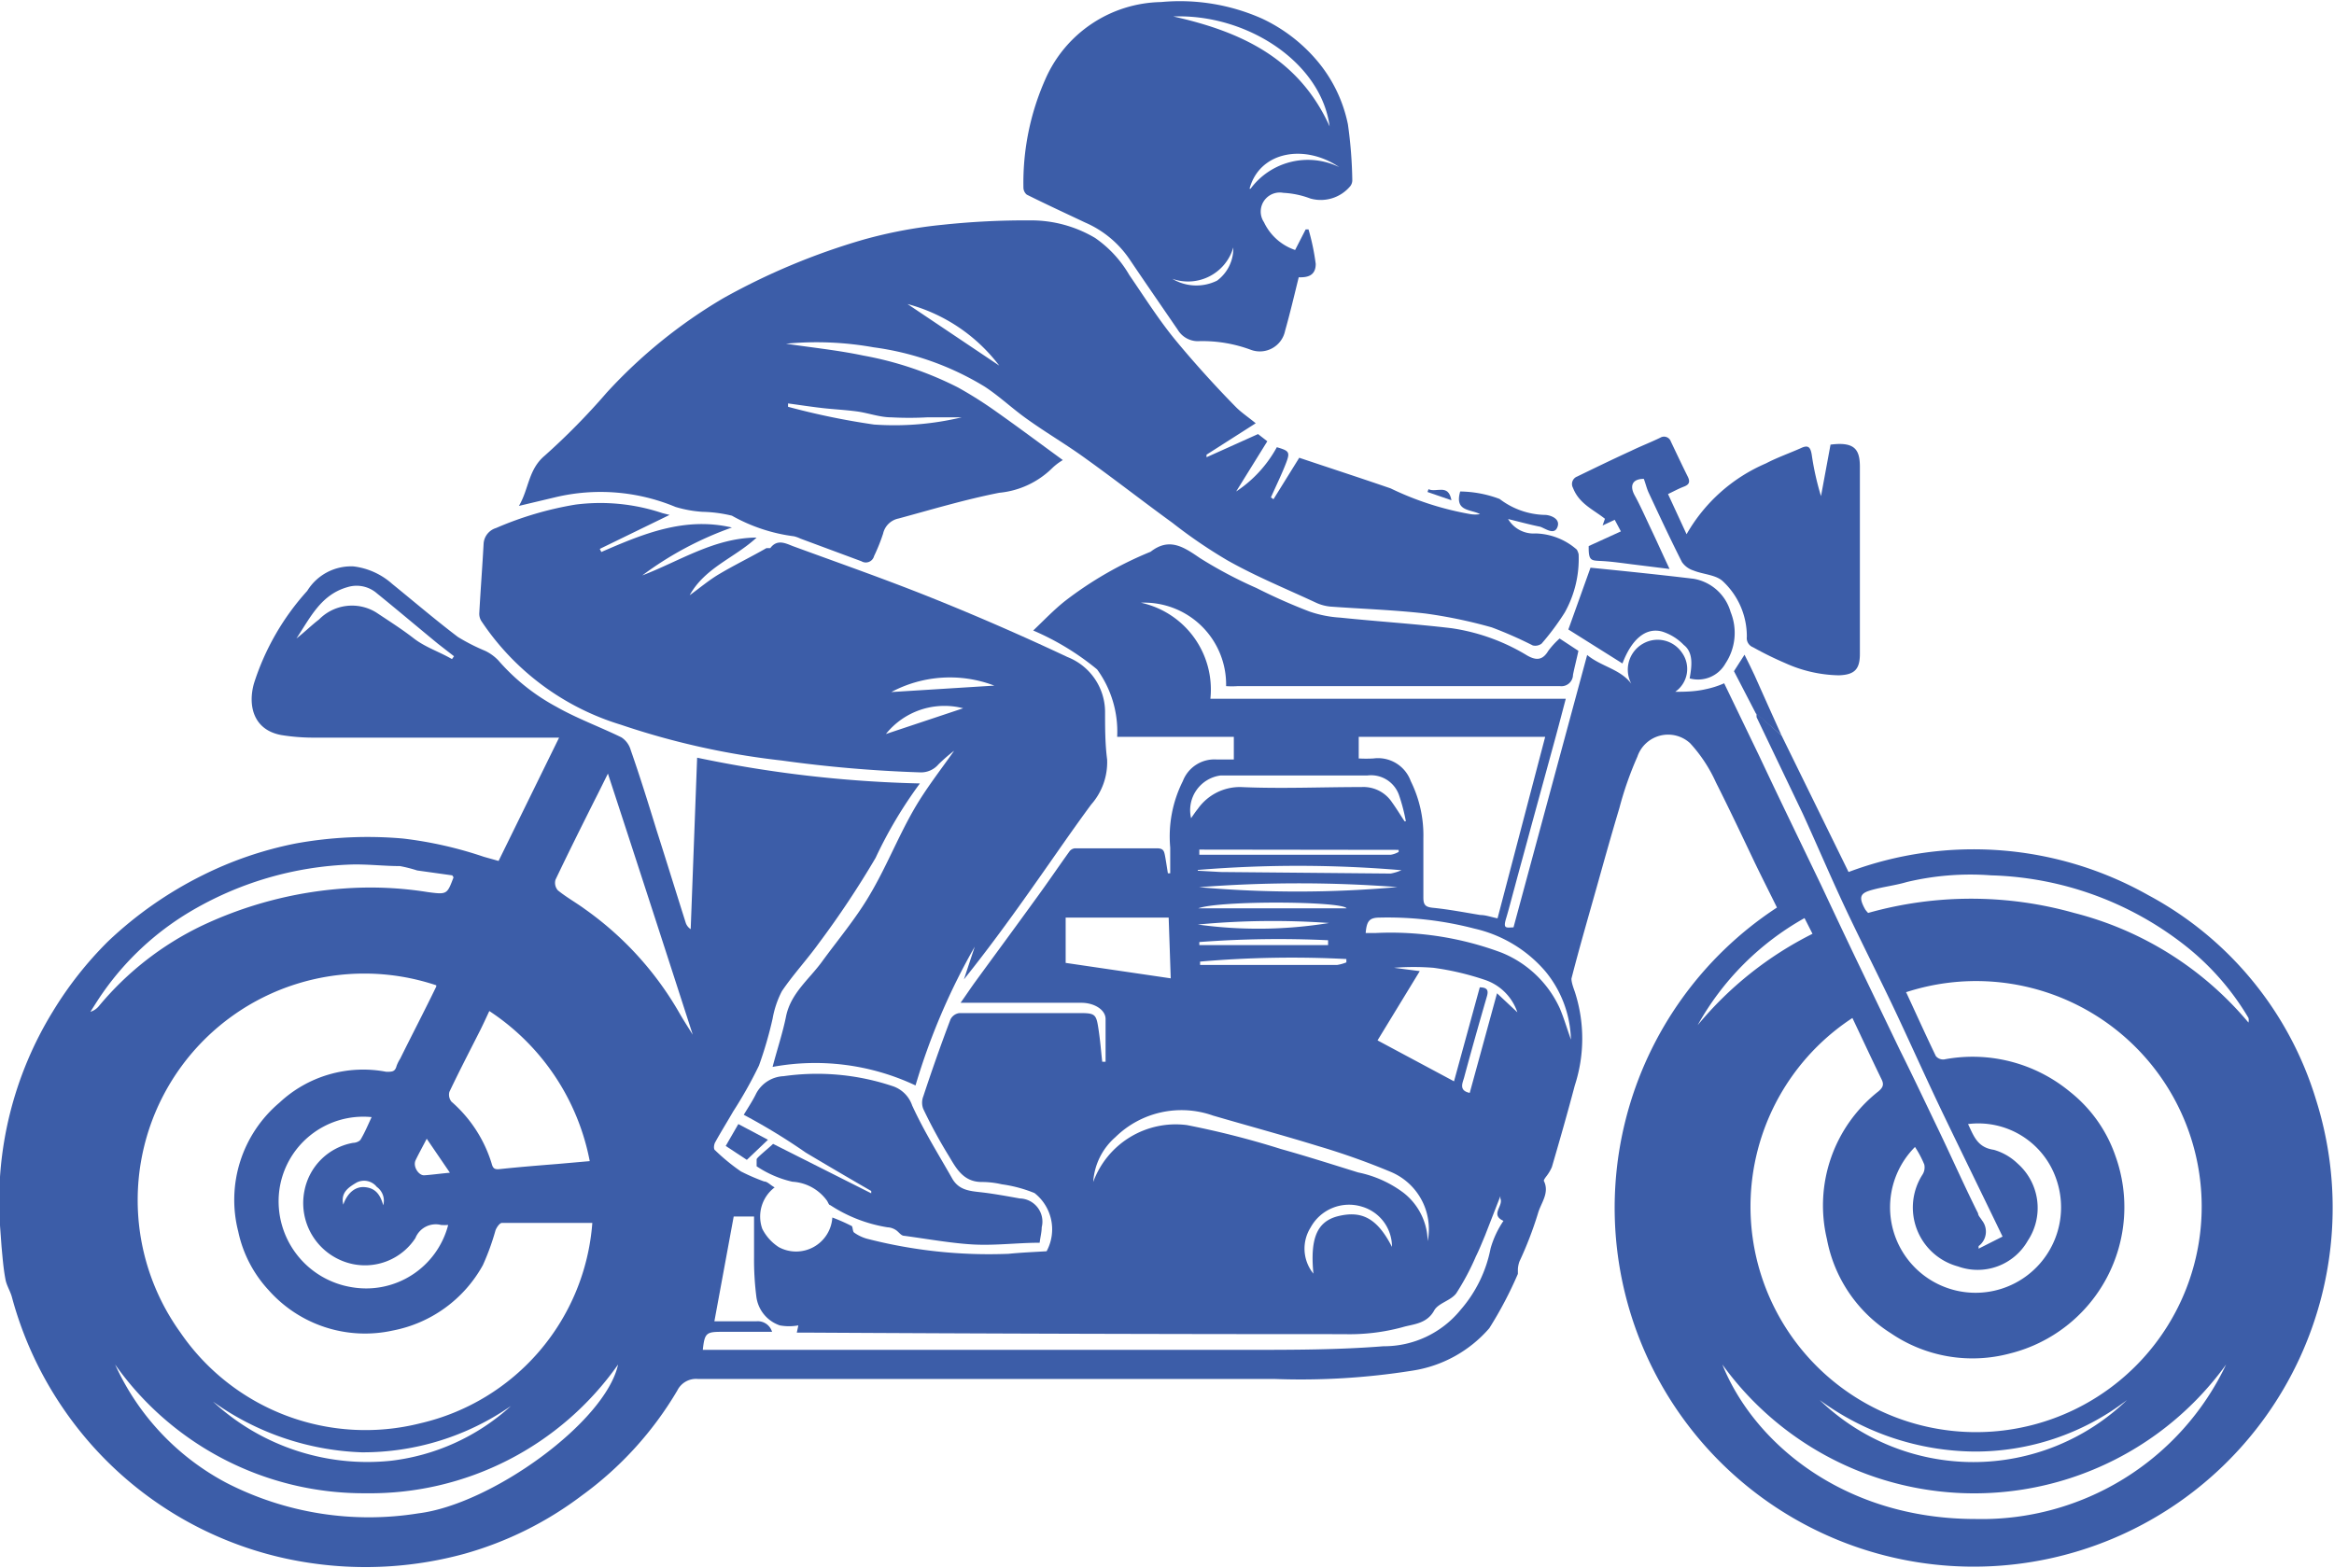 <svg xmlns="http://www.w3.org/2000/svg" viewBox="0 0 90.63 60.91"><defs><style>.cls-1{fill:#3c5da8;}</style></defs><g id="Capa_2" data-name="Capa 2"><g id="Capa_1-2" data-name="Capa 1"><path class="cls-1" d="M69.18,28.57l2.6,5.3a13.81,13.81,0,0,1,11.64.9,13.43,13.43,0,0,1,6.51,7.94A13.94,13.94,0,1,1,69,35.25c-.28-.57-.57-1.14-.85-1.72-.5-1.05-1-2.11-1.52-3.14a5.71,5.71,0,0,0-1-1.52,1.26,1.26,0,0,0-2.05.52,13.27,13.27,0,0,0-.7,2c-.3,1-.58,2-.86,3-.34,1.21-.69,2.41-1,3.62,0,.15.07.34.13.51a5.88,5.88,0,0,1,0,3.64c-.28,1.06-.58,2.11-.89,3.17a1.68,1.68,0,0,1-.23.38s-.1.13-.08.16c.23.47-.12.86-.23,1.26A14.37,14.37,0,0,1,59,49a1.07,1.07,0,0,0-.06.3c0,.06,0,.14,0,.18a15.2,15.2,0,0,1-1.11,2.11,4.93,4.93,0,0,1-3,1.65,27.54,27.54,0,0,1-5.37.32c-7.46,0-14.92,0-22.37,0a.81.81,0,0,0-.79.45,13.53,13.53,0,0,1-3.71,4.08,13.67,13.67,0,0,1-4.55,2.26,14.55,14.55,0,0,1-5.84.38,14.08,14.08,0,0,1-9.73-6,14.19,14.19,0,0,1-2-4.32c-.06-.25-.22-.48-.26-.73-.08-.42-.11-.84-.15-1.26L0,47.6a14.07,14.07,0,0,1,2.05-8.31,14.22,14.22,0,0,1,2.15-2.73A15.06,15.06,0,0,1,7.86,34a14.3,14.3,0,0,1,3.63-1.24,15.61,15.61,0,0,1,4.16-.19,15.35,15.35,0,0,1,3.14.71l.57.16,2.35-4.79H12.28a7.78,7.78,0,0,1-1.36-.1c-1.08-.2-1.3-1.14-1.06-2a9.77,9.77,0,0,1,2.07-3.6,2,2,0,0,1,1.8-.95,2.75,2.75,0,0,1,1.5.68c.85.69,1.68,1.4,2.55,2.06a7.53,7.53,0,0,0,1.06.54,1.76,1.76,0,0,1,.51.37,8,8,0,0,0,2.25,1.8c.81.46,1.69.78,2.53,1.19a.87.87,0,0,1,.36.49c.35,1,.68,2.06,1,3.1.38,1.19.75,2.39,1.13,3.59a.48.48,0,0,0,.2.27l.25-6.66a47.19,47.19,0,0,0,8.65,1A17,17,0,0,0,34,33.32a35.84,35.84,0,0,1-2.2,3.31c-.46.64-1,1.22-1.44,1.87A3.72,3.72,0,0,0,30,39.57a15.29,15.29,0,0,1-.53,1.82,16.56,16.56,0,0,1-1,1.78c-.23.4-.48.8-.7,1.2-.05.09-.07.27,0,.31a7.78,7.78,0,0,0,1,.82,8.13,8.13,0,0,0,.9.39c.13,0,.24.14.41.23a1.42,1.42,0,0,0-.48,1.61,1.82,1.82,0,0,0,.64.71,1.41,1.41,0,0,0,2.08-1.15,6.73,6.73,0,0,1,.73.32c.07,0,.05.21.11.26a1.59,1.59,0,0,0,.49.24,18.94,18.94,0,0,0,5.51.59c.5-.05,1-.07,1.48-.1a1.79,1.79,0,0,0-.47-2.26A5.26,5.26,0,0,0,38.9,46a3.46,3.46,0,0,0-.78-.09c-.72,0-1-.55-1.27-1a19.2,19.2,0,0,1-1-1.84.67.67,0,0,1,0-.48c.33-1,.68-2,1.06-3a.45.45,0,0,1,.34-.24c1.57,0,3.15,0,4.72,0,.55,0,.6.06.68.59s.1.86.15,1.3h.13c0-.55,0-1.11,0-1.66,0-.36-.44-.63-.94-.63H37.3c.22-.31.39-.57.58-.83.78-1.07,1.57-2.14,2.35-3.22.44-.6.86-1.22,1.29-1.82a.3.3,0,0,1,.22-.13c1.06,0,2.13,0,3.19,0,.24,0,.27.11.3.25s.08.48.12.72h.09c0-.35,0-.7,0-1a4.78,4.78,0,0,1,.49-2.58,1.31,1.31,0,0,1,1.32-.84c.21,0,.42,0,.66,0v-.88H43.38A4.1,4.1,0,0,0,42.6,26a10.2,10.2,0,0,0-2.48-1.51c.43-.41.81-.81,1.24-1.15a14.25,14.25,0,0,1,3.32-1.91h0c.73-.57,1.29-.18,1.92.25a16.92,16.92,0,0,0,2.19,1.16,22,22,0,0,0,2.05.91,4.48,4.48,0,0,0,1.21.24c1.44.15,2.88.24,4.31.41a7.82,7.82,0,0,1,2.94,1.06c.35.2.6.19.82-.18a3.25,3.25,0,0,1,.44-.48l.73.48c-.07.33-.15.63-.21.93a.45.45,0,0,1-.51.44l-9.15,0-3.36,0a3.29,3.29,0,0,1-.45,0,3.18,3.18,0,0,0-3.31-3.24A3.45,3.45,0,0,1,47,27.14h13.8c-.18.68-.34,1.3-.51,1.91l-.84,3.07c-.21.79-.43,1.57-.64,2.36-.11.4-.21.8-.33,1.2s0,.35.29.34l2.86-10.58c.59.49,1.42.56,1.82,1.28A1.16,1.16,0,0,1,63.8,25a1.14,1.14,0,0,1,1.51.35,1.08,1.08,0,0,1-.26,1.52c.31,0,.75,0,1.18-.1a3.53,3.53,0,0,0,.72-.23l1.36,2.82c.4.85.81,1.71,1.22,2.56s.79,1.64,1.19,2.47c.47,1,.94,2,1.42,3l1.63,3.39c.5,1,1,2.06,1.5,3.1s1,2.17,1.54,3.25c0,.09.1.18.15.27a.7.7,0,0,1-.13,1l0,.1.93-.47c-.8-1.66-1.57-3.23-2.33-4.81-.59-1.23-1.15-2.48-1.73-3.72s-1.28-2.62-1.91-3.94S70.6,32.91,70,31.6l-1.79-3.74a.66.66,0,0,1,0-.15Zm4.85,10c.38.82.75,1.64,1.14,2.45a.37.37,0,0,0,.32.13,5.93,5.93,0,0,1,4.88,1.25,5.43,5.43,0,0,1,1.77,2.49,5.86,5.86,0,0,1-4.09,7.68,5.63,5.63,0,0,1-4.62-.78,5.53,5.53,0,0,1-2.49-3.66,5.64,5.64,0,0,1,2-5.74c.15-.13.23-.24.13-.45-.39-.8-.76-1.6-1.14-2.4a8.76,8.76,0,1,0,2.08-1Zm-57.09-.3A8.8,8.8,0,0,0,7,51.75a8.71,8.71,0,0,0,9.33,3.53A8.65,8.65,0,0,0,23,47.5c-1.17,0-2.34,0-3.51,0-.09,0-.21.18-.25.29a9.37,9.37,0,0,1-.49,1.35,5.09,5.09,0,0,1-3.5,2.54,5,5,0,0,1-4.82-1.57,4.81,4.81,0,0,1-1.18-2.28,4.94,4.94,0,0,1,1.6-5A4.76,4.76,0,0,1,15,41.63c.23,0,.34,0,.4-.23a1.47,1.47,0,0,1,.14-.28C16,40.19,16.48,39.27,16.94,38.32Zm35.82-8.81a5.4,5.4,0,0,0,.57,0,1.35,1.35,0,0,1,1.45.88,4.74,4.74,0,0,1,.49,2.22c0,.77,0,1.54,0,2.3,0,.29.08.37.37.4.61.06,1.23.18,1.84.28.21,0,.42.08.67.13L60,28.62H52.76Zm5.5,17L57.66,48c-.11.26-.22.54-.35.8a9.73,9.73,0,0,1-.76,1.43c-.21.29-.7.38-.86.67-.29.53-.83.53-1.23.65a7.85,7.85,0,0,1-2.27.27q-10.47,0-20.92-.06l-.33,0,.06-.28a2,2,0,0,1-.72,0,1.36,1.36,0,0,1-.91-1.11,11.42,11.42,0,0,1-.09-1.55c0-.52,0-1,0-1.57h-.79l-.75,4.07h1.64a.58.58,0,0,1,.6.41H28c-.58,0-.64.06-.71.7h.35c6.94,0,13.87,0,20.81,0,1.75,0,3.52,0,5.27-.14a3.83,3.83,0,0,0,3-1.42,5.11,5.11,0,0,0,1.16-2.38,3.7,3.7,0,0,1,.5-1.07C57.85,47.18,58.39,46.84,58.26,46.55ZM19,39.27c-.13.28-.24.52-.36.76-.4.79-.81,1.58-1.19,2.38a.43.43,0,0,0,.08.38,5.2,5.2,0,0,1,1.56,2.4c.05.19.11.24.31.22.75-.08,1.5-.14,2.25-.2l1.25-.11A9,9,0,0,0,19,39.27ZM66.88,53c1.2,3,4.67,6,9.83,6a10.5,10.5,0,0,0,9.73-6,12.06,12.06,0,0,1-19.56,0ZM24,53a11.77,11.77,0,0,1-9.79,5,11.82,11.82,0,0,1-9.74-5A9.75,9.75,0,0,0,8.8,57.6a12.1,12.1,0,0,0,7.45,1.18C19.08,58.43,23.51,55.24,24,53Zm-.37-23c-.22.44-.38.77-.55,1.1-.5,1-1,2-1.51,3.07a.44.44,0,0,0,.09.41c.33.27.71.48,1.05.73a12.62,12.62,0,0,1,3.65,4c.17.3.36.59.54.88l0,0C25.81,36.81,24.72,33.45,23.59,30ZM76.42,43.66c.22.46.36.91,1,1a2.2,2.2,0,0,1,.92.53,2.3,2.3,0,0,1,.4,3,2.24,2.24,0,0,1-2.71,1,2.37,2.37,0,0,1-1.39-3.55.52.52,0,0,0,.08-.41,4,4,0,0,0-.36-.68,3.32,3.32,0,1,0,5.49,1.26A3.2,3.2,0,0,0,76.42,43.66ZM58.13,38.58l.79.74a2,2,0,0,0-1.26-1.26,10.77,10.77,0,0,0-2-.47,9.76,9.76,0,0,0-1.53,0v0l1,.13-1.64,2.69L56.46,42l1-3.65c.38,0,.32.21.26.41-.29,1-.59,2.06-.87,3.1-.06.21-.21.5.22.59Zm-40.73,9a2.45,2.45,0,0,1-.27,0,.85.85,0,0,0-1,.51,2.34,2.34,0,0,1-2.47,1,2.42,2.42,0,0,1-1.84-2.83,2.34,2.34,0,0,1,1.89-1.87c.11,0,.26-.06.3-.14.16-.27.28-.56.42-.86a3.29,3.29,0,0,0-3.59,2.89A3.38,3.38,0,0,0,13.68,50,3.29,3.29,0,0,0,17.4,47.59Zm69.91-7.87a.42.42,0,0,0,0-.17,10.15,10.15,0,0,0-2.52-2.86A12.76,12.76,0,0,0,77.32,34a10.64,10.64,0,0,0-3.28.26c-.44.13-.89.18-1.33.3s-.58.24-.28.77a1.27,1.27,0,0,0,.11.13,14.74,14.74,0,0,1,8,0A13,13,0,0,1,87.31,39.72ZM17.56,34l-1.36-.19a5.48,5.48,0,0,0-.67-.17c-.63,0-1.27-.08-1.91-.06a13.11,13.11,0,0,0-6.27,1.85A11,11,0,0,0,4,38.55c-.17.24-.33.5-.49.75a.69.69,0,0,0,.32-.21,11.87,11.87,0,0,1,4-3.13,15.47,15.47,0,0,1,5.53-1.45,14.12,14.12,0,0,1,3.25.14c.75.1.75.09,1-.57A.32.32,0,0,0,17.56,34Zm27.82,1.64h-4V37.4l4.08.6Zm10,12.8a2.41,2.41,0,0,0-1.37-2.92,27.63,27.63,0,0,0-2.81-1c-1.36-.42-2.73-.79-4.1-1.19a3.66,3.66,0,0,0-3.79.84,2.52,2.52,0,0,0-.86,1.74,3.41,3.41,0,0,1,3.64-2.21,33.66,33.66,0,0,1,3.65.93c1,.28,2,.6,3,.91a4.39,4.39,0,0,1,1.76.79A2.44,2.44,0,0,1,55.43,48.45ZM61,40.38a4.33,4.33,0,0,0-1-2.66,5.12,5.12,0,0,0-2.74-1.65,13.36,13.36,0,0,0-3.67-.43c-.41,0-.52.12-.56.6.13,0,.25,0,.38,0A12.28,12.28,0,0,1,58.3,37a4.23,4.23,0,0,1,2.27,2.17C60.73,39.55,60.84,39.93,61,40.38ZM54.54,31.9h.05a7.13,7.13,0,0,0-.26-1,1.15,1.15,0,0,0-1.23-.78c-1.9,0-3.8,0-5.7,0a1.36,1.36,0,0,0-1.15,1.66c.09-.13.17-.25.26-.36a2,2,0,0,1,1.67-.85c1.56.07,3.12,0,4.69,0a1.33,1.33,0,0,1,1.18.59C54.23,31.41,54.38,31.66,54.54,31.9ZM82.59,54.38a9.67,9.67,0,0,1-5.93,2,10.29,10.29,0,0,1-6-2A8.59,8.59,0,0,0,82.59,54.38Zm-74.32.06a8.83,8.83,0,0,0,6.89,2.3,8.36,8.36,0,0,0,4.68-2.13,10.07,10.07,0,0,1-5.79,1.8A10.54,10.54,0,0,1,8.27,54.44ZM17.55,25.6l.08-.11L17,25c-.79-.65-1.57-1.31-2.36-1.95a1.2,1.2,0,0,0-1.13-.25c-1.05.29-1.46,1.19-2,2,.31-.24.58-.51.88-.74a1.79,1.79,0,0,1,2.22-.27c.48.32,1,.65,1.45,1S17.05,25.31,17.55,25.6ZM65.92,39.82a13.8,13.8,0,0,1,4.46-3.55l-.31-.61A10.77,10.77,0,0,0,65.92,39.82Zm-19.41-6,.89.05,6.6.06a1.87,1.87,0,0,0,.42-.13A47.52,47.52,0,0,0,46.51,33.79Zm7.54,14.64a1.62,1.62,0,0,0-1.16-1.59,1.7,1.7,0,0,0-2,.81A1.54,1.54,0,0,0,51,49.47c-.13-1.35.13-2,.91-2.22C52.86,47,53.47,47.3,54.05,48.43Zm.27-14a50.3,50.3,0,0,0-7.76,0A43.41,43.41,0,0,0,54.32,34.45ZM46.57,33v.2H54a.89.89,0,0,0,.31-.11l0-.08Zm5.72,2.28c-.18-.28-4.92-.31-5.76,0ZM46.6,37.35v.13h5.32a1.61,1.61,0,0,0,.36-.1l0-.13A41.11,41.11,0,0,0,46.6,37.35Zm-.09-1.44a17.13,17.13,0,0,0,5.1-.06A31,31,0,0,0,46.51,35.91Zm5.06.8v-.19a41.05,41.05,0,0,0-5,.07v.12Zm-35,7.52c-.17.33-.31.58-.43.83s.12.6.33.59.58-.06,1-.1Zm-1.7,2.62a.66.66,0,0,0-.24-.75.63.63,0,0,0-.78-.17c-.32.19-.63.39-.52.86.16-.46.47-.71.83-.68S14.76,46.33,14.89,46.85Z"/><path class="cls-1" d="M30.52,13.35c1,.15,2,.25,3,.46a13.32,13.32,0,0,1,3.68,1.24A15.79,15.79,0,0,1,38.7,16c.85.6,1.68,1.22,2.57,1.87a2.22,2.22,0,0,0-.42.32,3.38,3.38,0,0,1-2.05.95c-1.32.26-2.62.65-3.91,1a.77.77,0,0,0-.6.59,7.18,7.18,0,0,1-.35.87.33.33,0,0,1-.49.2l-2.37-.88a1.25,1.25,0,0,0-.25-.09,6.6,6.6,0,0,1-2.41-.8,5.31,5.31,0,0,0-1.14-.15,4.63,4.63,0,0,1-1.05-.19,7.57,7.57,0,0,0-4.65-.38l-1.43.34c.39-.66.36-1.41,1-1.95a26.35,26.35,0,0,0,2.4-2.44,19.65,19.65,0,0,1,4.54-3.68,26,26,0,0,1,5.43-2.27,17.91,17.91,0,0,1,3.09-.58A30.58,30.58,0,0,1,40,8.56a4.87,4.87,0,0,1,2.52.68,4.47,4.47,0,0,1,1.33,1.44c.59.86,1.15,1.75,1.81,2.55S47.19,15,48,15.82c.2.2.44.36.76.62l-1.91,1.22,0,.1,2-.9.36.28L48,19.09a4.84,4.84,0,0,0,1.58-1.72c.48.14.52.19.36.61s-.39.89-.59,1.34l.1.07,1-1.61c1.16.39,2.36.78,3.55,1.19a11.71,11.71,0,0,0,3.1,1,1.18,1.18,0,0,0,.37,0c-.36-.2-1-.09-.77-.88a4.48,4.48,0,0,1,1.53.29A3,3,0,0,0,60,20c.15,0,.6.12.48.46s-.45.08-.67,0c-.4-.08-.8-.19-1.25-.3a1.15,1.15,0,0,0,1.07.56,2.51,2.51,0,0,1,1.6.63s.07.13.07.2a4.27,4.27,0,0,1-.54,2.24A9.83,9.83,0,0,1,59.86,25a.41.41,0,0,1-.34.07,16,16,0,0,0-1.59-.7,18.76,18.76,0,0,0-2.58-.54c-1.23-.14-2.47-.18-3.7-.27a1.74,1.74,0,0,1-.59-.17c-1.14-.53-2.29-1-3.39-1.62a19.24,19.24,0,0,1-2.14-1.46c-1.13-.82-2.23-1.68-3.36-2.49-.74-.54-1.53-1-2.27-1.53-.57-.4-1.08-.89-1.66-1.27a11.08,11.08,0,0,0-4.32-1.53A12.53,12.53,0,0,0,30.52,13.35Zm6.82,2.86H36a12.89,12.89,0,0,1-1.39,0c-.45,0-.89-.17-1.34-.23s-.89-.08-1.33-.13-.89-.12-1.34-.18l0,.13a28.24,28.24,0,0,0,3.34.69A11.24,11.24,0,0,0,37.34,16.21Zm-2.1-4.4L38.8,14.2A6.6,6.6,0,0,0,35.24,11.81Z"/><path class="cls-1" d="M35.55,42.16A9.13,9.13,0,0,0,30,41.44c.18-.69.39-1.31.52-1.95.18-.91.9-1.45,1.4-2.14.62-.85,1.31-1.67,1.84-2.57.65-1.09,1.11-2.27,1.74-3.36.45-.78,1-1.48,1.55-2.26a6.27,6.27,0,0,0-.61.53.89.89,0,0,1-.71.31,51,51,0,0,1-5.37-.46,29.73,29.73,0,0,1-6.25-1.39,10,10,0,0,1-5.4-4,.53.53,0,0,1-.1-.32c.05-.91.12-1.82.17-2.73a.68.68,0,0,1,.48-.59,13.15,13.15,0,0,1,3.08-.91,7.58,7.58,0,0,1,3.38.33L26,20l-2.71,1.32.06.12c1.61-.7,3.23-1.38,5.07-.95a13.11,13.11,0,0,0-3.48,1.86c1.46-.56,2.8-1.46,4.44-1.47-.85.79-2,1.16-2.6,2.24.39-.28.75-.59,1.16-.83.59-.35,1.21-.65,1.82-1,.05,0,.12,0,.15,0,.26-.35.57-.2.87-.08,1.8.66,3.6,1.29,5.37,2s3.56,1.49,5.3,2.31a2.3,2.3,0,0,1,1.46,2.11c0,.63,0,1.25.08,1.87a2.48,2.48,0,0,1-.62,1.75c-.74,1-1.46,2.06-2.19,3.09-.88,1.25-1.78,2.49-2.75,3.7l.42-1.27A25.39,25.39,0,0,0,35.55,42.16Zm-.94-15.28,4-.25A4.84,4.84,0,0,0,34.61,26.88Zm-.21,1.63,3-1A2.91,2.91,0,0,0,34.4,28.51Z"/><path class="cls-1" d="M50.29,9.71l.41-.8h.11a8.87,8.87,0,0,1,.28,1.34c0,.48-.35.53-.66.52-.18.73-.34,1.41-.53,2.08a1,1,0,0,1-1.32.74,5.4,5.4,0,0,0-2-.34.91.91,0,0,1-.84-.43c-.63-.92-1.26-1.83-1.88-2.75a4,4,0,0,0-1.73-1.43c-.76-.36-1.52-.71-2.26-1.08a.36.36,0,0,1-.13-.28,9.9,9.9,0,0,1,.85-4.2,5,5,0,0,1,4.49-3A7.85,7.85,0,0,1,49,.72a6.29,6.29,0,0,1,2.11,1.6,5.53,5.53,0,0,1,1.23,2.51A17.18,17.18,0,0,1,52.51,7a.38.38,0,0,1-.07.22,1.49,1.49,0,0,1-1.56.49,3.45,3.45,0,0,0-1.05-.22.74.74,0,0,0-.75,1.14A2.07,2.07,0,0,0,50.29,9.71ZM45.56.64c2.6.58,4.87,1.61,6.07,4.27C51.29,2.38,48.37.53,45.56.64Zm3,6.69A2.77,2.77,0,0,1,52,6.49C50.68,5.59,48.92,5.86,48.52,7.33Zm-3.1,3.46a1.81,1.81,0,0,0,1.8.11,1.56,1.56,0,0,0,.63-1.29A1.83,1.83,0,0,1,45.42,10.79Z"/><path class="cls-1" d="M64.77,19.19l.72,1.56A6.48,6.48,0,0,1,68.57,18c.44-.23.9-.39,1.35-.59.29-.14.38-.05.43.25a10.74,10.74,0,0,0,.36,1.61l.37-2c1-.13,1.15.24,1.14.94,0,2.4,0,4.8,0,7.19,0,.6-.21.81-.82.83a5.26,5.26,0,0,1-2.07-.47,13.35,13.35,0,0,1-1.26-.62.38.38,0,0,1-.24-.4,2.92,2.92,0,0,0-.95-2.18c-.28-.24-.75-.25-1.12-.4a.86.86,0,0,1-.45-.33c-.45-.89-.87-1.79-1.29-2.69-.08-.17-.12-.36-.19-.54-.45,0-.56.27-.35.65s.43.88.64,1.32.46,1,.71,1.53l-1.45-.18c-.4-.05-.8-.11-1.2-.13s-.5,0-.49-.58l1.25-.57-.24-.45-.47.22.09-.26c-.45-.36-1-.58-1.24-1.2a.31.31,0,0,1,.16-.44c.7-.34,1.4-.68,2.1-1,.37-.18.76-.33,1.13-.51a.28.28,0,0,1,.41.15c.22.46.43.91.66,1.37.09.19.06.3-.15.38S65,19.08,64.77,19.19Z"/><path class="cls-1" d="M28.88,43.3c.19-.31.36-.57.49-.84a1.27,1.27,0,0,1,1.06-.66,9.23,9.23,0,0,1,4.27.4,1.2,1.2,0,0,1,.72.74c.46,1,1,1.86,1.54,2.81.26.48.69.51,1.14.56s1,.15,1.5.24a.9.9,0,0,1,.85,1.12c0,.18-.05.36-.08.6-.84,0-1.69.11-2.53.07S36,48.12,35.11,48c-.13,0-.22-.17-.35-.24a.65.65,0,0,0-.3-.09,5.69,5.69,0,0,1-2.22-.86c-.06,0-.09-.13-.14-.19a1.78,1.78,0,0,0-1.33-.72,4.13,4.13,0,0,1-1.39-.6s0-.21,0-.27.38-.36.64-.6l3.81,1.92,0-.09c-.85-.49-1.72-1-2.54-1.49A23.61,23.61,0,0,0,28.88,43.3Z"/><path class="cls-1" d="M63,25.77l-2.1-1.32.86-2.4c1.3.13,2.67.27,4,.43a1.81,1.81,0,0,1,1.44,1.29,2.15,2.15,0,0,1-.2,2,1.22,1.22,0,0,1-1.39.58c.08-.46.16-1-.23-1.3a2,2,0,0,0-.84-.52C63.91,24.36,63.36,24.82,63,25.77Z"/><path class="cls-1" d="M69.18,28.57l-1-.86-.85-1.64.41-.64c.14.28.27.54.39.8C68.47,27,68.83,27.79,69.18,28.57Z"/><path class="cls-1" d="M29,45.05l-.82-.54.49-.85,1.15.61Z"/><path class="cls-1" d="M55.47,19c.3.15.77-.23.89.43l-.93-.32Z"/></g></g></svg>